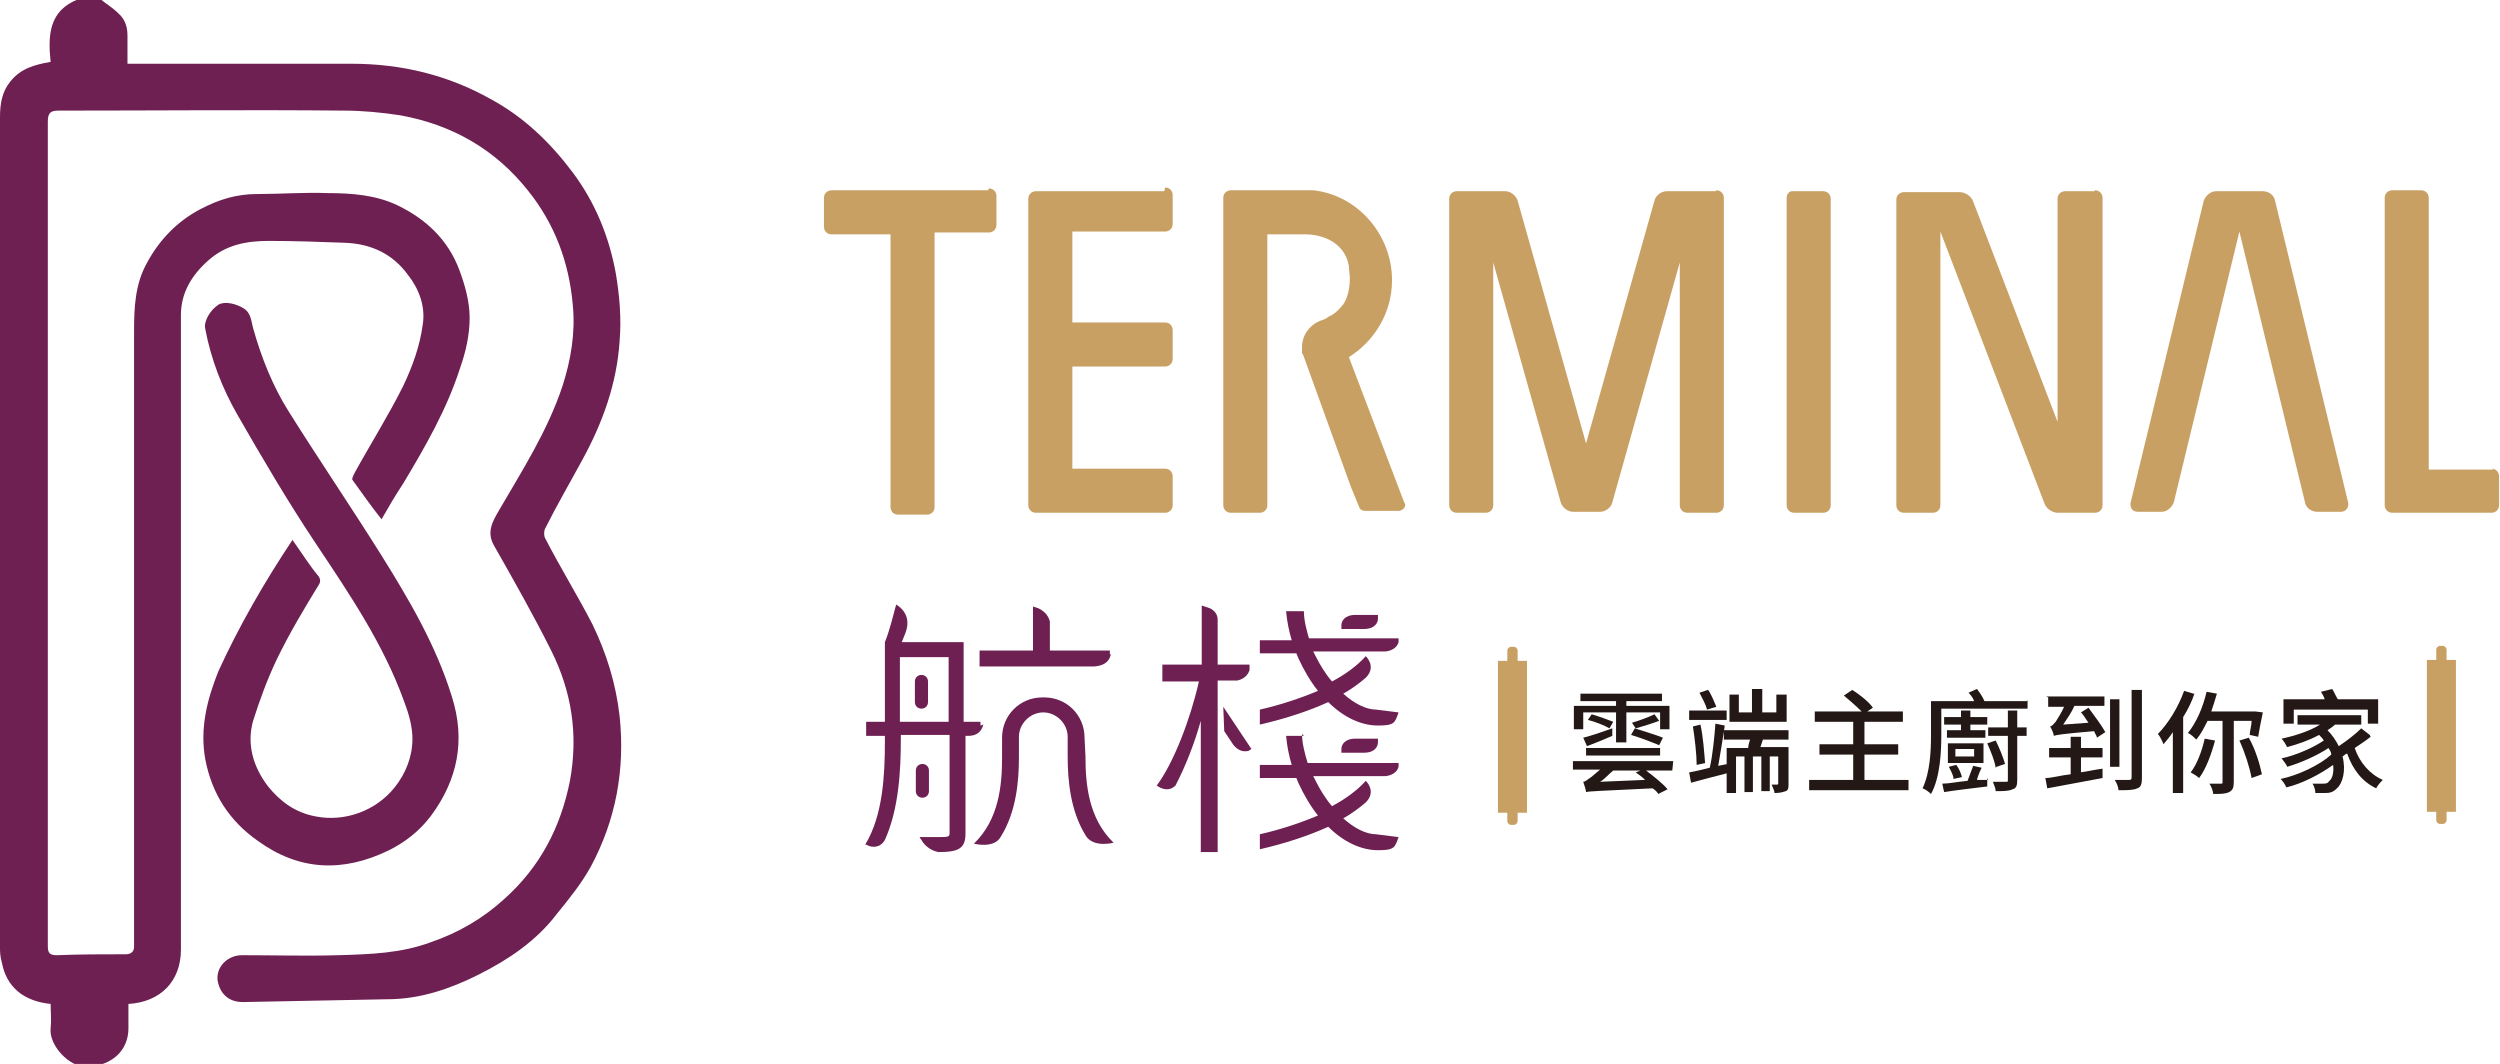 <?xml version="1.0" encoding="utf-8"?>
<!-- Generator: $$$/GeneralStr/196=Adobe Illustrator 27.6.0, SVG Export Plug-In . SVG Version: 6.00 Build 0)  -->
<svg version="1.1" id="_圖層_2" xmlns="http://www.w3.org/2000/svg" xmlns:xlink="http://www.w3.org/1999/xlink" x="0px" y="0px"
	 viewBox="0 0 266.7 113.5" style="enable-background:new 0 0 266.7 113.5;" xml:space="preserve">
<style type="text/css">
	.st0{fill:#C9A063;}
	.st1{fill:#6F2053;}
	.st2{fill:#231815;}
</style>
<path class="st0" d="M105.4,20.3H88.7c-0.4,0-0.8,0.3-0.8,0.8v3.1c0,0.4,0.3,0.8,0.8,0.8H95v29.1c0,0.4,0.3,0.8,0.8,0.8h3.1
	c0.4,0,0.8-0.3,0.8-0.8V24.8h5.8c0.4,0,0.8-0.3,0.8-0.8v-3.1c0-0.4-0.3-0.8-0.8-0.8L105.4,20.3z"/>
<path class="st0" d="M124.2,20.4h-13.4l0,0h-0.3c-0.4,0-0.8,0.3-0.8,0.8v32.7c0,0.4,0.3,0.8,0.8,0.8h3.1l0,0h10.7
	c0.4,0,0.8-0.3,0.8-0.8v-3.1c0-0.4-0.3-0.8-0.8-0.8h-9.9V39.1h9.9c0.4,0,0.8-0.3,0.8-0.8v-3.1c0-0.4-0.3-0.8-0.8-0.8h-9.9v-9.7h9.9
	c0.4,0,0.8-0.3,0.8-0.8v-3.1c0-0.4-0.3-0.8-0.8-0.8L124.2,20.4z"/>
<path class="st0" d="M266,50.1h-6.9v-29c0-0.4-0.3-0.8-0.8-0.8h-3.1c-0.4,0-0.8,0.3-0.8,0.8v32.8c0,0.4,0.3,0.8,0.8,0.8h0.5l0,0
	h10.1c0.4,0,0.8-0.3,0.8-0.8v-3.1c0-0.4-0.3-0.8-0.8-0.8L266,50.1z"/>
<path class="st0" d="M242.7,21.4c-0.1-0.6-0.7-1-1.3-1h-5c-0.6,0-1.1,0.5-1.3,1l-7.8,32.2c-0.1,0.6,0.2,1,0.8,1h2.5
	c0.6,0,1.1-0.5,1.3-1l7-28.9l7,28.9c0.1,0.6,0.7,1,1.3,1h2.5c0.6,0,0.9-0.5,0.8-1C250.5,53.6,242.7,21.4,242.7,21.4z"/>
<path class="st0" d="M183,20.4h-5.2c-0.6,0-1.2,0.5-1.3,1l-7.3,25.9l-7.3-25.9c-0.2-0.6-0.8-1-1.3-1h-5.2c-0.4,0-0.8,0.3-0.8,0.8
	v32.7c0,0.4,0.3,0.8,0.8,0.8h3.1c0.4,0,0.8-0.3,0.8-0.8V28l7.2,25.6c0.2,0.6,0.8,1,1.3,1h2.9c0.6,0,1.2-0.5,1.3-1l7.2-25.6v25.9
	c0,0.4,0.3,0.8,0.8,0.8h3.1c0.4,0,0.8-0.3,0.8-0.8V21.1c0-0.4-0.3-0.8-0.8-0.8L183,20.4z"/>
<path class="st0" d="M191.4,20.4h3.1c0.4,0,0.8,0.3,0.8,0.8v32.7c0,0.4-0.3,0.8-0.8,0.8h-3.1c-0.4,0-0.8-0.3-0.8-0.8V21.1
	C190.6,20.7,190.9,20.3,191.4,20.4L191.4,20.4z"/>
<path class="st0" d="M223.4,20.4h-3.1c-0.4,0-0.8,0.3-0.8,0.8V45l-9-23.5c-0.2-0.6-0.9-1-1.4-1h-2.9l0,0l0,0h-3.1
	c-0.4,0-0.8,0.3-0.8,0.8v32.6c0,0.4,0.3,0.8,0.8,0.8h3.1c0.4,0,0.8-0.3,0.8-0.8V24.7l11.1,29c0.2,0.6,0.9,1,1.4,1h4
	c0.4,0,0.8-0.3,0.8-0.8V21.1c0-0.4-0.3-0.8-0.8-0.8L223.4,20.4z"/>
<path class="st0" d="M143.9,38.1c2.7-1.7,4.6-4.7,4.6-8.2c0-4.9-3.7-9.1-8.4-9.6c0,0-0.2,0-0.3,0h-8.5c-0.4,0-0.8,0.3-0.8,0.8v32.8
	c0,0.4,0.3,0.8,0.8,0.8h3.1c0.4,0,0.8-0.3,0.8-0.8V25h3.7c0,0,0.2,0,0.4,0l0,0c1.2,0,4.1,0.5,4.6,3.4c0,0.4,0.1,0.9,0.1,1.3
	c0,1.4-0.4,2.5-0.9,3c-0.4,0.5-0.9,0.9-1.4,1.1c-0.2,0.2-0.5,0.3-0.8,0.4l0,0c-1.1,0.4-2,1.5-2,2.8s0,0.5,0.1,0.8l5.1,14.1l0.9,2.2
	c0.1,0.3,0.4,0.4,0.6,0.4h3.6c0.2,0,0.4-0.1,0.6-0.3c0.1-0.2,0.2-0.4,0-0.6L143.9,38.1L143.9,38.1z"/>
<path class="st0" d="M262,70.4h-1v-1.1c0-0.2-0.2-0.4-0.4-0.4h-0.3c-0.2,0-0.4,0.2-0.4,0.4v1.1h-1v16.2h1v0.9c0,0.2,0.2,0.4,0.4,0.4
	h0.3c0.2,0,0.4-0.2,0.4-0.4v-0.9h1C262,86.6,262,70.4,262,70.4z"/>
<path class="st0" d="M161.9,69.4c0-0.2-0.2-0.4-0.4-0.4h-0.3c-0.2,0-0.4,0.2-0.4,0.4v1.1h-1v16.2h1v0.9c0,0.2,0.2,0.4,0.4,0.4h0.3
	c0.2,0,0.4-0.2,0.4-0.4v-0.9h1V70.5h-1V69.4z"/>
<path class="st1" d="M99.1,84.4v-2.2c0-0.4-0.3-0.7-0.7-0.7s-0.7,0.3-0.7,0.7v2.2c0,0.4,0.3,0.7,0.7,0.7S99.1,84.8,99.1,84.4z"/>
<path class="st1" d="M98.3,72c-0.4,0-0.7,0.3-0.7,0.7v2.2c0,0.4,0.3,0.7,0.7,0.7s0.7-0.3,0.7-0.7v-2.2C99,72.3,98.7,72,98.3,72z"/>
<path class="st1" d="M115.7,78.7c0-2.4-1.9-4.3-4.3-4.3h-0.2c-2.4,0-4.3,1.9-4.3,4.3v2.1c0,2.9-0.3,6.6-3,9.2c0,0,2.2,0.6,2.9-0.8
	l0,0c1.6-2.6,1.9-5.8,1.9-8.4v-2.2c0-1.4,1.2-2.6,2.6-2.6s2.6,1.2,2.6,2.6v2.1c0,2.6,0.3,5.8,1.9,8.4l0,0c0.8,1.4,3,0.8,3,0.8l0,0
	l0,0c-2.7-2.6-3-6.3-3-9.2L115.7,78.7L115.7,78.7z"/>
<path class="st1" d="M118.4,69.8v-0.4H112v-3.1c-0.2-0.8-0.8-1.2-1.2-1.4l-0.6-0.2v4.7h-5.7v1.7h12.2c1.4-0.1,1.7-0.8,1.8-1.3
	L118.4,69.8z"/>
<path class="st1" d="M104.6,77.4V77h-1.8v-8.5h-6.6c0.1-0.3,0.3-0.7,0.4-1l0,0c0.8-2.1-1-3-1-3c-0.3,1.1-0.7,2.8-1.2,4l0,0V77h-2
	v1.5h2v0.6c0,3.5-0.2,7.9-2.1,11c0,0,0.2,0,0.3,0.1c0.4,0.2,1.3,0.3,1.8-0.6c1.5-3.3,1.7-7.5,1.7-10.7v-0.5h5.2v10.4
	c0,0.5,0,0.5-1.5,0.5s-1.1,0-1.7,0c0,0,0.1,0.2,0.2,0.3c0.2,0.4,0.8,1.1,1.8,1.3c2.2,0,2.9-0.4,2.9-2V78.5h0.3
	c1.2,0,1.5-0.8,1.6-1.2L104.6,77.4z M96.9,77H96v-6.9h5.2V77H96.9L96.9,77z"/>
<path class="st1" d="M147,66v-0.4h-2.4c-1.2,0-1.5,0.7-1.5,1.1v0.4h2.4C146.7,67.1,147,66.4,147,66z"/>
<path class="st1" d="M147,79.2v-0.4h-2.4c-1.2,0-1.5,0.7-1.5,1.1v0.4h2.4C146.7,80.3,147,79.6,147,79.2z"/>
<path class="st1" d="M133.3,71.5v-0.6h-3.4v-4.8l0,0c0-0.6-0.4-1-0.8-1.2l-0.9-0.3v6.3H124v1.8h3.9c-0.9,4-2.7,8.7-4.5,11.1
	c0,0,1.1,0.9,2,0c1-1.9,2-4.4,2.7-6.9v14h1.8V72.6h2.1C132.9,72.4,133.2,71.8,133.3,71.5L133.3,71.5z"/>
<path class="st1" d="M130.6,78l1,1.5c0.6,0.7,1.2,0.7,1.6,0.6l0.3-0.2l-3-4.5L130.6,78L130.6,78z"/>
<path class="st1" d="M139.7,68.3c-0.3-1-0.6-2.1-0.6-3.1h-1.9c0.1,1.1,0.3,2.1,0.6,3.1h-3.4v1.4h3.9l0.2,0.5
	c0.6,1.3,1.3,2.5,2.1,3.5c-1.9,0.8-4,1.5-6.2,2v1.6l0,0c2.6-0.6,5.1-1.4,7.3-2.4c1.6,1.6,3.5,2.5,5.3,2.5s1.8-0.3,2.2-1.4l-2.4-0.3
	c-1.1,0-2.4-0.7-3.5-1.7c0.9-0.5,1.7-1.1,2.4-1.7c1.2-1.2,0-2.3,0-2.3c-0.9,1-2.1,1.9-3.6,2.7c-0.7-0.8-1.3-1.8-1.8-2.8l-0.2-0.4
	h7.7c0.9-0.1,1.3-0.6,1.4-1v-0.4h-9.7L139.7,68.3z"/>
<path class="st1" d="M139.1,78.5h-1.9c0.1,1.1,0.3,2.1,0.6,3.1h-3.4V83h3.9l0.2,0.5c0.6,1.3,1.3,2.5,2.1,3.5c-1.9,0.8-4,1.5-6.2,2
	v1.6l0,0c2.6-0.6,5.1-1.4,7.3-2.4c1.6,1.6,3.5,2.5,5.3,2.5s1.8-0.3,2.2-1.4l-2.4-0.3c-1.1,0-2.4-0.7-3.5-1.7
	c0.9-0.5,1.7-1.1,2.4-1.7c1.2-1.2,0-2.3,0-2.3c-0.9,1-2.1,1.9-3.6,2.7c-0.7-0.8-1.3-1.8-1.8-2.8l-0.2-0.4h7.7c0.9-0.1,1.3-0.6,1.4-1
	v-0.4h-9.7c-0.3-1-0.6-2.1-0.6-3.1L139.1,78.5z"/>
<path class="st2" d="M178.4,82.2h-2.8c0.8,0.6,1.8,1.4,2.3,2l-1,0.5c-0.1-0.2-0.3-0.4-0.6-0.6c-6.1,0.3-6.7,0.3-7.1,0.4
	c0-0.2-0.2-0.8-0.3-1.1c0.2,0,0.4-0.2,0.7-0.4c0.2-0.1,0.6-0.5,1.1-0.9h-2.9v-0.9h10.7L178.4,82.2L178.4,82.2z M168.9,77.8h-1v-2.5
	h4.5v-0.5h-3.8V74h8.7v0.8h-3.8v0.5h4.6v2.5h-1V76h-3.6v3.2h-1.1V76h-3.5L168.9,77.8L168.9,77.8z M168.9,78.7c0.8-0.2,2-0.6,3.1-1
	v0.8c-0.9,0.4-1.9,0.8-2.7,1.1L168.9,78.7L168.9,78.7z M177.1,80.6h-7.9v-0.8h7.9V80.6z M169.8,76.2c0.7,0.2,1.8,0.6,2.3,0.8
	l-0.4,0.7c-0.5-0.3-1.5-0.7-2.3-0.9L169.8,76.2z M175.5,83.2c-0.3-0.3-0.7-0.6-1-0.8l0.5-0.2h-2.9c-0.5,0.4-0.9,0.9-1.4,1.2
	L175.5,83.2L175.5,83.2z M177,76.9c-0.8,0.3-1.8,0.6-2.5,0.8l-0.4-0.6c0.7-0.2,1.8-0.6,2.4-0.9L177,76.9z M174.4,77.7
	c0.9,0.3,2.3,0.7,3,1l-0.4,0.8c-0.7-0.3-2-0.8-3-1.1L174.4,77.7L174.4,77.7z"/>
<path class="st2" d="M184.2,81.5v1c-1.2,0.3-2.7,0.7-3.8,1l-0.2-1.1c0.6-0.1,1.4-0.3,2.2-0.5c0.3-1.3,0.5-3.3,0.6-4.7l1,0.2
	c-0.2,1.4-0.5,3.1-0.7,4.3l1-0.2L184.2,81.5z M184.2,76.8h-4v-1h4V76.8z M181,81.6c0-1.1-0.2-2.8-0.4-4.1l0.8-0.2
	c0.3,1.3,0.4,3,0.5,4.1L181,81.6L181,81.6z M182.3,73.7c0.3,0.5,0.6,1.2,0.8,1.7l-1,0.3c-0.1-0.5-0.5-1.2-0.8-1.8l0.9-0.3
	L182.3,73.7z M188.1,78.8c-0.1,0.3-0.2,0.6-0.3,0.9h3v3.9c0,0.4,0,0.7-0.3,0.8c-0.3,0.1-0.6,0.2-1.2,0.2c0-0.3-0.2-0.6-0.3-0.9
	c0.3,0,0.6,0,0.6,0s0.1,0,0.1-0.1v-2.9h-0.9v3.7h-0.9v-3.7H187v3.8h-0.9v-3.8h-0.9v3.9h-1v-4.8h2.3c0-0.3,0.1-0.6,0.2-0.9h-2.8v-1
	h6.9v1h-2.9L188.1,78.8z M190.6,77h-6.1v-2.9h1V76h1.4v-2.5h1.1V76h1.5v-1.9h1.1V77z"/>
<path class="st2" d="M203.6,83.2v1.1H193v-1.1h4.7v-2.7h-3.6v-1.1h3.6V77h-4.1v-1.1h5c-0.5-0.5-1.3-1.2-1.9-1.7l0.9-0.6
	c0.8,0.5,1.8,1.3,2.2,1.9l-0.6,0.4h3.8V77h-4.1v2.4h3.6v1.1h-3.6v2.7L203.6,83.2L203.6,83.2z"/>
<path class="st2" d="M216.3,74.7v0.9h-9.2v2.7c0,1.8-0.1,4.6-1.1,6.4c-0.2-0.2-0.6-0.5-0.9-0.6c0.8-1.7,0.9-4,0.9-5.7v-3.6h4.6
	c-0.1-0.3-0.3-0.6-0.6-0.9l0.9-0.4c0.3,0.4,0.6,0.8,0.8,1.3h4.5L216.3,74.7z M212,83v0.9c-1.6,0.2-3.4,0.4-4.6,0.6l-0.2-0.9
	c0.7,0,1.6-0.2,2.7-0.3c0.2-0.5,0.4-1.1,0.6-1.6l0.9,0.2c-0.2,0.4-0.4,0.9-0.5,1.3h1.2L212,83z M210.2,75.8v0.7h1.8v0.8h-1.8v0.6
	h1.6v0.8h-4.1v-0.8h1.5v-0.6h-1.8v-0.8h1.8v-0.7H210.2z M211.6,81.4h-3.8v-2.1h3.8V81.4z M208.4,83.1c0-0.4-0.3-0.9-0.5-1.3l0.8-0.2
	c0.3,0.4,0.5,0.9,0.6,1.3L208.4,83.1L208.4,83.1z M210.6,79.9h-2v0.8h2V79.9z M212.9,81.9c-0.1-0.7-0.5-1.7-0.9-2.6l0.9-0.3
	c0.4,0.8,0.8,1.8,1,2.5l-0.9,0.3L212.9,81.9z M215.2,77.6h1v0.9h-1v4.7c0,0.6-0.1,0.9-0.5,1c-0.4,0.2-1,0.2-1.8,0.2
	c0-0.3-0.2-0.7-0.3-1c0.6,0,1.2,0,1.4,0s0.2,0,0.2-0.2v-4.7h-2.1v-0.9h2.1v-1.8h1L215.2,77.6L215.2,77.6z"/>
<path class="st2" d="M221.9,82.4c0.8-0.1,1.6-0.3,2.4-0.4v1c-2.1,0.4-4.3,0.8-5.9,1.1l-0.2-1.1c0.7,0,1.7-0.3,2.7-0.4v-1.8h-2.3v-1
	h2.3v-1.2h1.1v1.2h2.3v1H222v1.7L221.9,82.4z M218.3,74.3h6.2v1h-3.2c-0.3,0.7-0.8,1.4-1.2,2l2.7-0.2c-0.3-0.4-0.5-0.8-0.8-1.1
	l0.8-0.5c0.6,0.8,1.4,1.9,1.8,2.6l-0.9,0.6c0-0.2-0.2-0.4-0.3-0.7c-3.5,0.3-4,0.4-4.3,0.5c0-0.2-0.2-0.7-0.4-1
	c0.2,0,0.4-0.3,0.6-0.5c0.1-0.2,0.6-0.9,0.9-1.6h-1.7v-1L218.3,74.3z M226.1,81.8h-1v-7.2h1V81.8z M228.5,73.7V83
	c0,0.6-0.1,1-0.5,1.1c-0.4,0.2-1.1,0.2-2,0.2c0-0.3-0.2-0.8-0.4-1.1c0.7,0,1.3,0,1.5,0s0.3,0,0.3-0.3v-9.3h1.1L228.5,73.7z"/>
<path class="st2" d="M234.1,74c-0.3,0.9-0.7,1.7-1.2,2.5v8.1h-1.1v-6.5c-0.3,0.5-0.7,0.9-1,1.3c-0.1-0.3-0.4-0.9-0.6-1.1
	c1.1-1.1,2.2-2.9,2.8-4.6l1,0.3L234.1,74z M238.3,76.9v6.5c0,0.6-0.1,0.9-0.5,1.1s-0.9,0.2-1.7,0.2c0-0.3-0.2-0.8-0.4-1.1
	c0.5,0,1.1,0,1.2,0c0.2,0,0.2,0,0.2-0.2v-6.5h-1.6c-0.4,0.8-0.7,1.4-1.2,2c-0.2-0.2-0.6-0.6-0.9-0.7c0.9-1.1,1.6-2.7,2-4.4l1.1,0.2
	c-0.2,0.7-0.4,1.3-0.6,1.9h4.7l0.8,0.1c-0.2,0.9-0.4,2-0.5,2.6l-0.9-0.2c0-0.4,0.2-1,0.2-1.5H238.3L238.3,76.9z M236.3,79
	c-0.4,1.5-1,3.1-1.7,4c-0.2-0.2-0.7-0.5-0.9-0.6c0.7-0.9,1.2-2.3,1.5-3.6L236.3,79L236.3,79z M239.9,78.7c0.7,1.2,1.2,2.9,1.4,3.9
	l-1.1,0.4c-0.2-1.1-0.7-2.7-1.3-4L239.9,78.7L239.9,78.7z"/>
<path class="st2" d="M252.9,78.6c-0.5,0.4-1.1,0.8-1.7,1.2c0.5,1.5,1.6,2.8,3,3.4c-0.2,0.2-0.6,0.6-0.7,0.9c-1.5-0.7-2.5-2-3.1-3.7
	c-0.2,0-0.3,0.2-0.5,0.3c0.4,1.5,0,2.9-0.6,3.4c-0.4,0.4-0.7,0.5-1.3,0.5c-0.3,0-0.6,0-1,0c0-0.3-0.1-0.7-0.3-1c0.4,0,0.8,0,1.1,0
	s0.5,0,0.7-0.3c0.3-0.2,0.5-0.9,0.4-1.7c-1.4,1-3.3,2-5,2.4c-0.1-0.3-0.4-0.7-0.6-0.9c1.9-0.4,4.2-1.5,5.4-2.6
	c0-0.2-0.1-0.4-0.3-0.7c-1.2,0.8-3,1.6-4.4,2c-0.1-0.3-0.4-0.6-0.6-0.9c1.5-0.3,3.5-1.2,4.5-1.9c-0.1-0.2-0.3-0.4-0.5-0.6
	c-1.1,0.6-2.3,1-3.4,1.3c-0.1-0.2-0.4-0.7-0.6-0.9c1.4-0.3,3-0.8,4.1-1.5h-2.4v-1h6.8v1h-2.8c-0.2,0.2-0.5,0.4-0.8,0.6
	c0.5,0.5,0.9,1.1,1.2,1.7c0.9-0.6,1.8-1.3,2.4-1.9l0.9,0.7L252.9,78.6z M244.7,77.2h-1.1v-2.6h4.4c-0.1-0.3-0.2-0.5-0.4-0.8l1.2-0.3
	c0.2,0.3,0.4,0.8,0.6,1.1h4.3v2.6h-1.1v-1.5h-7.9C244.7,75.7,244.7,77.2,244.7,77.2z"/>
<g>
	<path class="st1" d="M10.7-0.1c0.6,0.5,1.3,0.9,1.9,1.5c0.7,0.6,1,1.4,1,2.4c0,0.9,0,1.9,0,3c0.4,0,0.7,0,1,0c7.6,0,15.2,0,22.9,0
		c5.3,0,10.3,1.2,14.9,3.8c3.5,1.9,6.3,4.6,8.7,7.8c2.4,3.2,3.9,6.9,4.6,10.8c0.4,2.4,0.6,4.8,0.4,7.2c-0.3,4.5-1.8,8.7-4,12.7
		c-1.3,2.4-2.7,4.8-3.9,7.2c-0.2,0.3-0.2,0.9,0,1.2c1.6,3.1,3.4,6,5,9.1c1.5,3.1,2.5,6.3,2.9,9.8c0.6,5.7-0.4,11.1-3.1,16.1
		c-1,1.8-2.3,3.4-3.6,5c-2.2,2.9-5.2,4.9-8.4,6.5c-3,1.5-6.2,2.6-9.7,2.6c-5.1,0.1-10.3,0.2-15.4,0.3c-1.6,0-2.5-1-2.7-2.4
		c-0.1-1.5,1.2-2.6,2.6-2.6c3.4,0,6.9,0.1,10.3,0c3.4-0.1,6.7-0.2,9.9-1.4c2.9-1,5.5-2.5,7.8-4.6c3.8-3.4,6-7.6,7-12.6
		c0.9-4.9,0.2-9.5-2-13.9c-1.9-3.8-4-7.5-6.1-11.2c-0.8-1.4-0.2-2.5,0.5-3.7c2.5-4.3,5.2-8.5,6.8-13.3c0.9-2.8,1.4-5.7,1.1-8.7
		c-0.4-4.5-1.9-8.6-4.8-12.2c-3.5-4.4-8.1-7-13.6-8c-2-0.3-4-0.5-6-0.5c-10.1-0.1-20.3,0-30.4,0c-0.9,0-1.2,0.2-1.2,1.2
		c0,29.3,0,58.6,0,87.9c0,0.8,0.2,1,1,1c2.4-0.1,4.9-0.1,7.3-0.1c0.6,0,0.9-0.3,0.9-0.8c0-0.2,0-0.3,0-0.5c0-21.7,0-43.4,0-65.1
		c0-2.6,0.1-5.1,1.4-7.4c1.3-2.4,3.2-4.4,5.7-5.7c1.9-1,3.8-1.6,6-1.6c2.5,0,5.1-0.2,7.6-0.1c2.5,0,5.1,0.2,7.4,1.3
		c3.1,1.5,5.4,3.7,6.6,6.9c0.6,1.6,1.1,3.4,1.1,5.1c0,1.8-0.4,3.6-1,5.3c-1.4,4.4-3.7,8.4-6.1,12.4c-0.8,1.2-1.5,2.4-2.3,3.8
		c-1.1-1.4-2.1-2.8-3.1-4.2c-0.1-0.1,0.1-0.5,0.2-0.7c1.7-3.1,3.6-6.1,5.2-9.3c1-2.1,1.8-4.3,2.1-6.6c0.3-1.9-0.4-3.8-1.6-5.3
		c-1.6-2.2-3.9-3.3-6.7-3.4c-2.7-0.1-5.4-0.2-8.1-0.2c-2.4,0-4.6,0.4-6.5,2.1c-1.8,1.6-2.9,3.5-2.9,5.8c0,22.6,0,45.1,0,67.7
		c0,3.4-2.2,5.6-5.6,5.8c0,0.9,0,1.8,0,2.6c0,2.4-1.8,4-4.4,4.1c-1.9,0.1-4.1-2.3-3.9-4.1c0.1-0.9,0-1.7,0-2.6
		c-2.9-0.3-4.7-1.8-5.2-4.4C0,102,0,101.5,0,101c0-29.5,0-59,0-88.5c0-1.4,0.2-2.7,1.1-3.8c1.1-1.4,2.6-1.8,4.3-2.1
		c-0.3-2.8-0.2-5.5,3-6.7C9.2-0.1,9.9-0.1,10.7-0.1z"/>
	<path class="st1" d="M31.2,57.6c1,1.4,1.8,2.7,2.8,3.9c0.2,0.3,0.2,0.6,0,0.9c-1.6,2.6-3.2,5.3-4.5,8c-1,2.1-1.8,4.3-2.5,6.5
		c-0.7,2.5,0,4.9,1.6,7c1.3,1.6,2.9,2.8,5.1,3.2c3.1,0.6,6.4-0.6,8.4-3.1c1.2-1.5,1.9-3.3,1.9-5.2c0-1.3-0.4-2.7-0.9-4
		c-2.2-6.1-5.8-11.4-9.4-16.8c-3-4.5-5.7-9.1-8.4-13.8c-1.6-2.8-2.8-5.9-3.4-9.1c-0.2-0.8,0.5-2,1.4-2.6c0.7-0.4,1.9-0.1,2.7,0.4
		c0.8,0.5,0.8,1.4,1,2.1c0.9,3.2,2.1,6.2,3.8,8.9c3.2,5.1,6.6,10.1,9.8,15.2c3,4.8,5.9,9.7,7.6,15.2C49.7,79,48.8,83.2,46,87
		c-1.2,1.6-2.7,2.8-4.5,3.7c-4.9,2.4-9.6,2.2-14-1c-3-2.1-4.9-5-5.6-8.7c-0.6-3.3,0.2-6.4,1.4-9.4C25.5,66.8,28.2,62.1,31.2,57.6z"
		/>
</g>
</svg>
